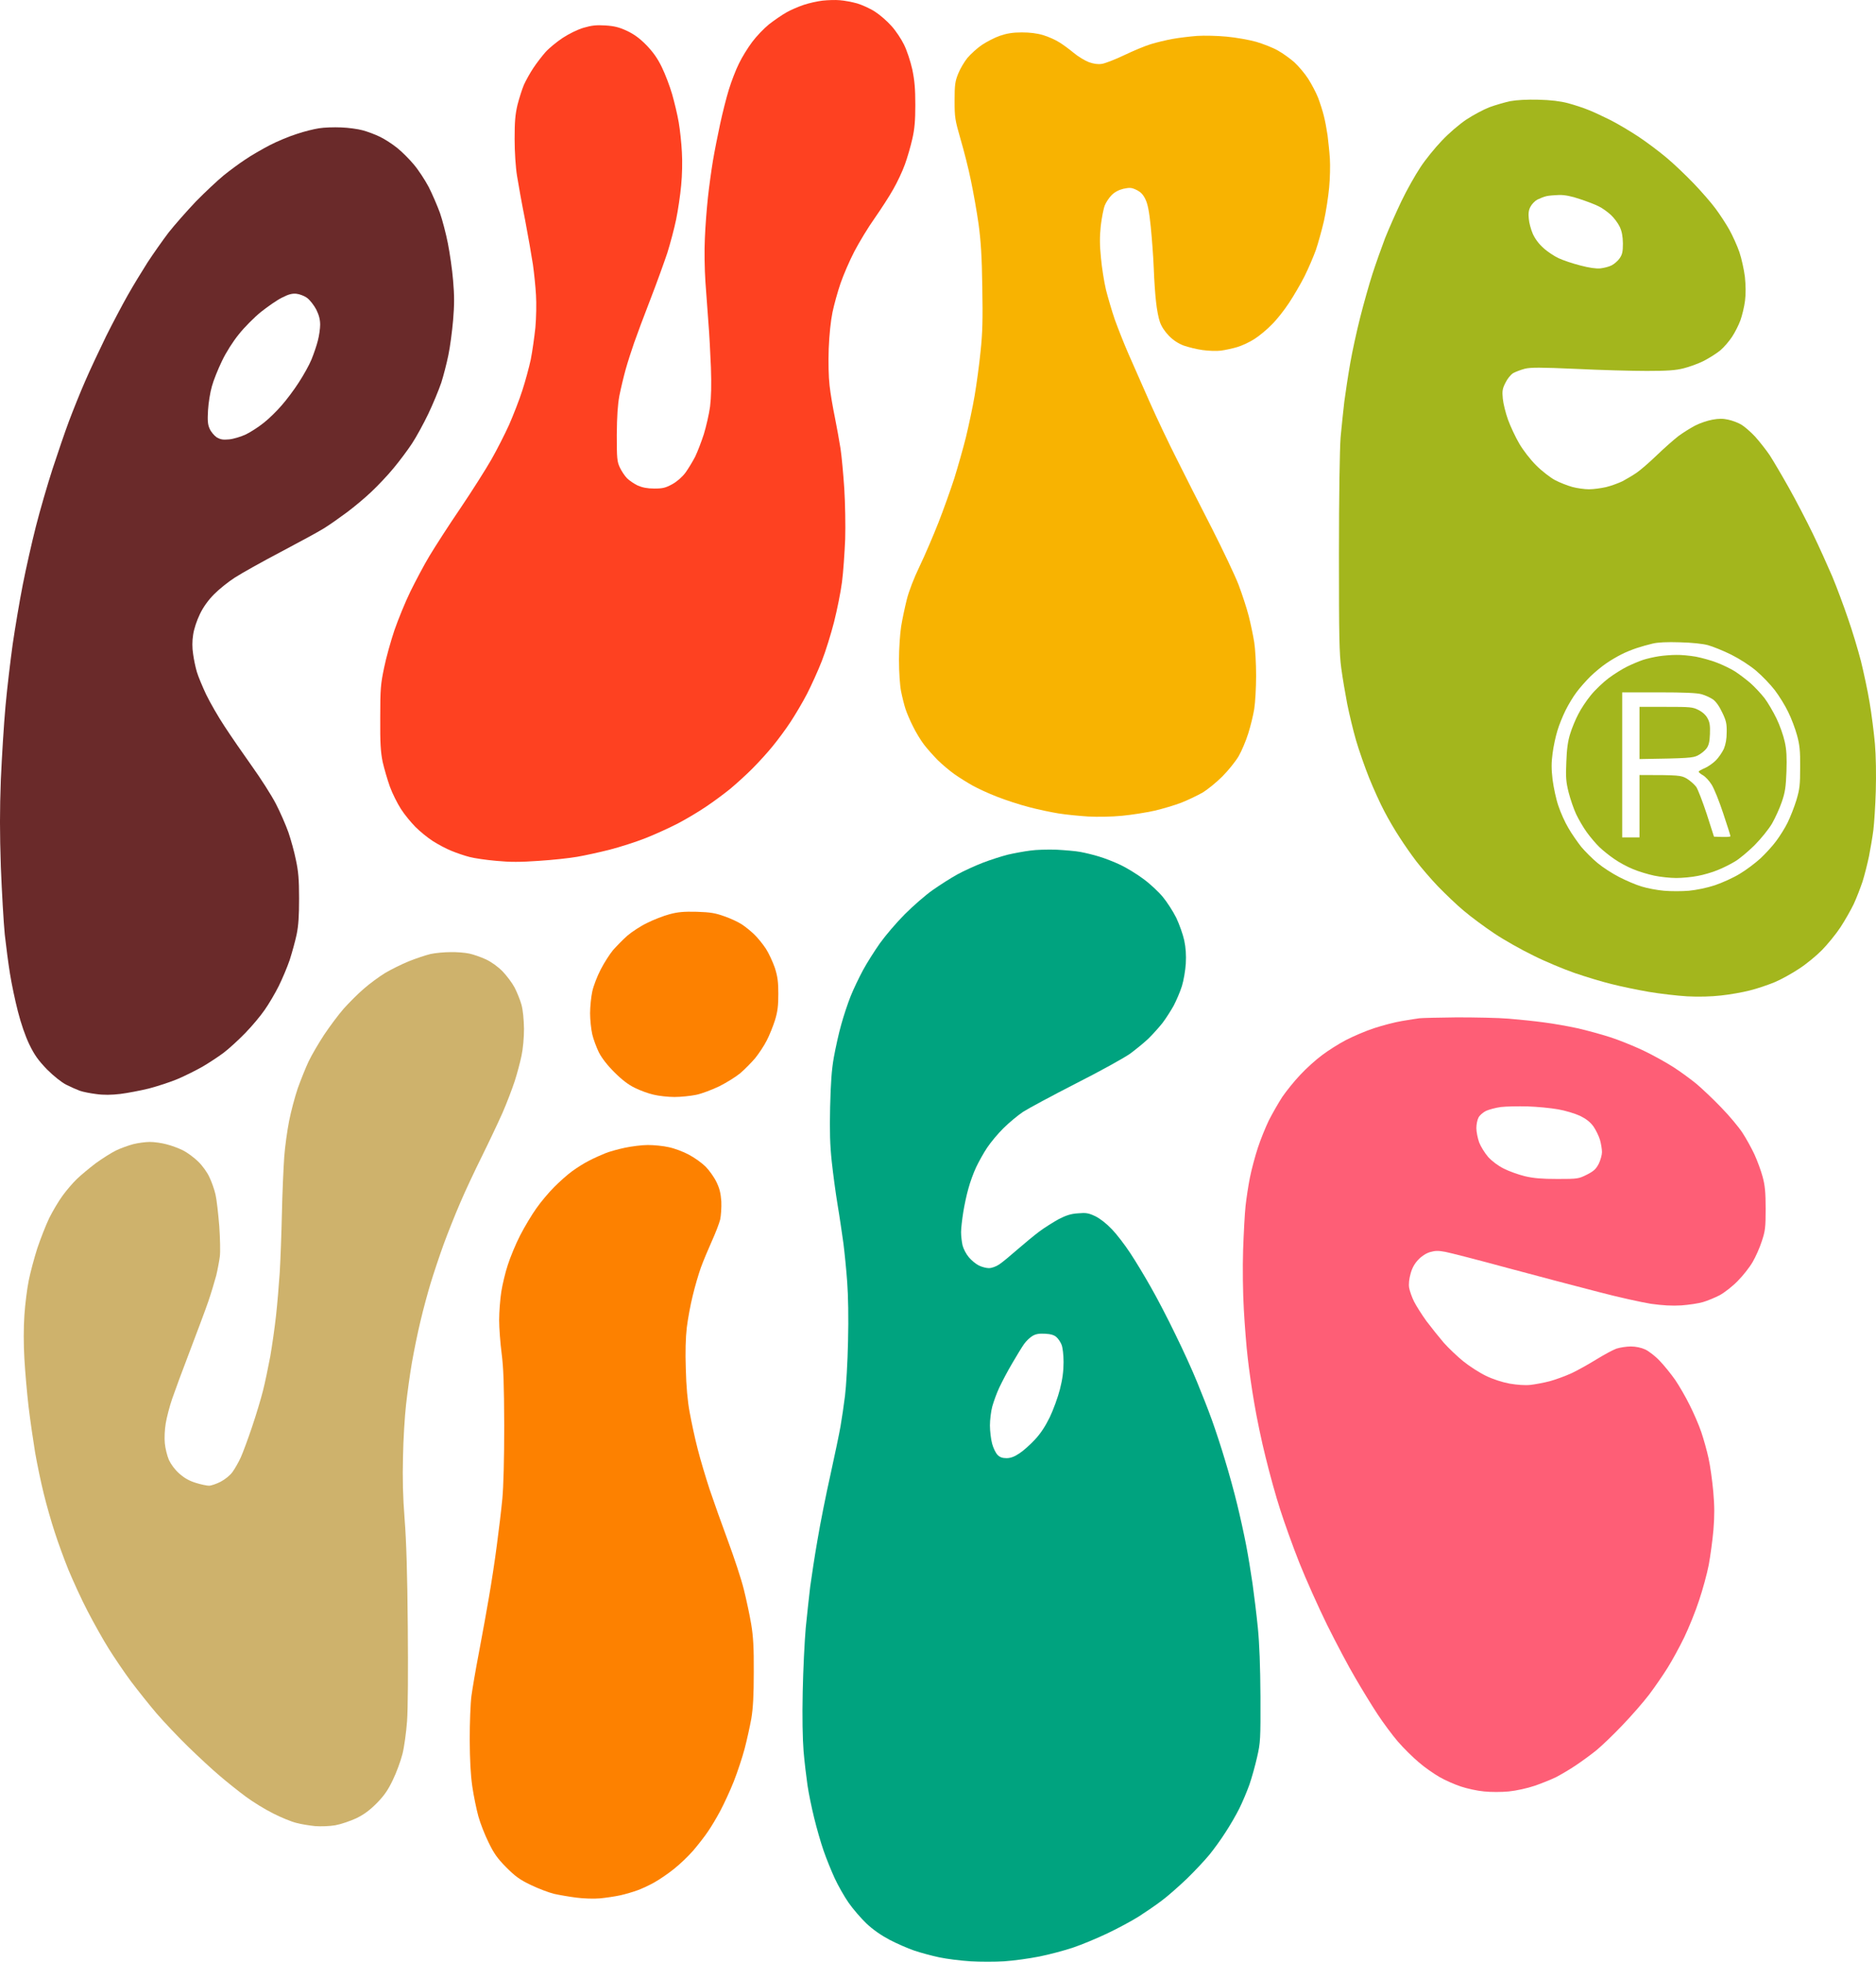 <svg xmlns="http://www.w3.org/2000/svg" fill="none" viewBox="0 0 44 46" height="46" width="44">
<path fill="#FE4121" d="M18.851 0.114C18.973 0.073 19.169 0.029 19.291 0.015C19.413 0.002 19.596 -0.005 19.697 0.005C19.799 0.012 19.982 0.046 20.104 0.08C20.225 0.117 20.415 0.202 20.527 0.277C20.638 0.348 20.811 0.498 20.909 0.61C21.008 0.719 21.14 0.916 21.204 1.049C21.271 1.185 21.353 1.433 21.397 1.627C21.451 1.889 21.468 2.08 21.468 2.46C21.468 2.831 21.451 3.028 21.397 3.26C21.36 3.426 21.282 3.695 21.224 3.855C21.167 4.015 21.045 4.273 20.953 4.433C20.865 4.593 20.666 4.899 20.517 5.113C20.364 5.327 20.151 5.681 20.039 5.895C19.927 6.11 19.782 6.446 19.714 6.644C19.646 6.841 19.562 7.147 19.525 7.324C19.484 7.525 19.45 7.848 19.437 8.174C19.426 8.494 19.433 8.834 19.457 9.041C19.477 9.228 19.535 9.565 19.582 9.79C19.626 10.014 19.687 10.344 19.714 10.521C19.741 10.698 19.779 11.119 19.802 11.456C19.823 11.796 19.833 12.327 19.823 12.646C19.809 12.963 19.779 13.415 19.748 13.65C19.718 13.884 19.633 14.303 19.562 14.585C19.491 14.864 19.362 15.279 19.274 15.503C19.186 15.728 19.03 16.071 18.929 16.268C18.827 16.466 18.651 16.762 18.539 16.932C18.428 17.102 18.241 17.353 18.126 17.493C18.015 17.632 17.798 17.87 17.649 18.02C17.5 18.17 17.263 18.384 17.124 18.5C16.985 18.612 16.735 18.799 16.566 18.911C16.396 19.027 16.102 19.203 15.905 19.306C15.709 19.408 15.367 19.564 15.144 19.652C14.92 19.741 14.538 19.863 14.297 19.925C14.057 19.986 13.712 20.061 13.536 20.091C13.36 20.122 12.957 20.166 12.638 20.186C12.198 20.217 11.965 20.217 11.64 20.186C11.406 20.166 11.125 20.125 11.013 20.095C10.902 20.067 10.712 20.003 10.59 19.952C10.468 19.904 10.272 19.799 10.15 19.721C10.028 19.642 9.849 19.496 9.747 19.394C9.646 19.292 9.49 19.105 9.405 18.972C9.32 18.84 9.202 18.605 9.144 18.445C9.087 18.285 9.012 18.027 8.975 17.867C8.928 17.632 8.914 17.435 8.918 16.83C8.918 16.153 8.928 16.041 9.009 15.656C9.056 15.422 9.168 15.024 9.253 14.772C9.341 14.52 9.507 14.112 9.625 13.871C9.744 13.629 9.943 13.252 10.072 13.037C10.201 12.823 10.526 12.316 10.8 11.915C11.071 11.514 11.396 11 11.524 10.776C11.653 10.551 11.839 10.184 11.941 9.96C12.039 9.735 12.181 9.375 12.249 9.16C12.32 8.946 12.408 8.616 12.449 8.429C12.486 8.242 12.533 7.905 12.557 7.681C12.577 7.453 12.584 7.116 12.571 6.916C12.56 6.718 12.527 6.399 12.499 6.202C12.469 6.004 12.388 5.538 12.317 5.164C12.242 4.79 12.158 4.324 12.127 4.127C12.093 3.919 12.07 3.559 12.07 3.26C12.07 2.855 12.083 2.692 12.137 2.46C12.178 2.301 12.246 2.086 12.29 1.984C12.337 1.882 12.435 1.705 12.51 1.593C12.584 1.481 12.713 1.314 12.794 1.222C12.875 1.131 13.058 0.981 13.197 0.889C13.346 0.791 13.549 0.692 13.688 0.651C13.874 0.597 13.986 0.583 14.196 0.597C14.406 0.61 14.517 0.637 14.704 0.723C14.873 0.804 15.002 0.896 15.161 1.059C15.316 1.219 15.425 1.372 15.523 1.576C15.601 1.736 15.709 2.018 15.763 2.205C15.817 2.392 15.889 2.692 15.919 2.869C15.949 3.045 15.983 3.358 15.993 3.566C16.007 3.777 16 4.117 15.976 4.348C15.956 4.572 15.902 4.933 15.858 5.147C15.814 5.361 15.719 5.715 15.652 5.929C15.58 6.144 15.404 6.633 15.255 7.018C15.106 7.402 14.934 7.861 14.873 8.038C14.812 8.215 14.72 8.497 14.673 8.667C14.626 8.837 14.561 9.109 14.527 9.279C14.487 9.497 14.47 9.759 14.466 10.198C14.466 10.752 14.473 10.823 14.538 10.963C14.578 11.048 14.653 11.16 14.707 11.215C14.761 11.269 14.873 11.344 14.957 11.385C15.066 11.432 15.181 11.456 15.347 11.456C15.546 11.456 15.611 11.439 15.767 11.354C15.878 11.293 16 11.187 16.078 11.082C16.146 10.987 16.247 10.82 16.305 10.708C16.359 10.596 16.451 10.358 16.508 10.181C16.562 10.004 16.63 9.711 16.654 9.535C16.681 9.313 16.688 9.021 16.674 8.616C16.66 8.29 16.637 7.82 16.616 7.579C16.599 7.337 16.566 6.899 16.545 6.61C16.525 6.314 16.518 5.865 16.532 5.589C16.542 5.317 16.576 4.889 16.603 4.637C16.63 4.385 16.684 3.994 16.721 3.77C16.759 3.545 16.836 3.154 16.891 2.903C16.945 2.651 17.036 2.29 17.094 2.103C17.151 1.916 17.256 1.641 17.331 1.491C17.402 1.341 17.544 1.114 17.642 0.984C17.737 0.855 17.916 0.668 18.038 0.569C18.16 0.474 18.343 0.348 18.445 0.291C18.546 0.233 18.729 0.155 18.851 0.114Z"></path>
<path fill="#6A2A2A" d="M8 2.988C8.169 2.994 8.396 3.025 8.508 3.056C8.62 3.086 8.802 3.154 8.914 3.209C9.026 3.263 9.209 3.382 9.317 3.47C9.429 3.559 9.605 3.736 9.706 3.858C9.811 3.981 9.967 4.219 10.055 4.385C10.14 4.552 10.258 4.827 10.319 4.994C10.377 5.161 10.461 5.484 10.505 5.708C10.549 5.933 10.607 6.324 10.627 6.576C10.658 6.929 10.658 7.147 10.627 7.511C10.604 7.773 10.556 8.14 10.516 8.327C10.478 8.514 10.404 8.803 10.35 8.973C10.292 9.143 10.157 9.47 10.045 9.705C9.933 9.939 9.761 10.252 9.662 10.402C9.564 10.551 9.371 10.81 9.229 10.98C9.09 11.15 8.853 11.398 8.708 11.534C8.562 11.674 8.305 11.888 8.136 12.014C7.966 12.14 7.726 12.31 7.594 12.391C7.462 12.473 7.005 12.721 6.578 12.946C6.152 13.17 5.671 13.439 5.512 13.541C5.353 13.643 5.133 13.82 5.021 13.935C4.885 14.071 4.77 14.231 4.689 14.398C4.615 14.551 4.55 14.745 4.53 14.884C4.506 15.034 4.506 15.19 4.53 15.34C4.547 15.469 4.587 15.656 4.618 15.758C4.648 15.86 4.747 16.098 4.835 16.285C4.926 16.473 5.119 16.809 5.268 17.034C5.414 17.258 5.705 17.68 5.911 17.969C6.118 18.258 6.372 18.656 6.473 18.853C6.575 19.05 6.703 19.346 6.764 19.516C6.822 19.686 6.903 19.976 6.94 20.163C6.998 20.431 7.015 20.622 7.015 21.064C7.015 21.479 7.001 21.7 6.957 21.914C6.923 22.074 6.849 22.339 6.795 22.509C6.737 22.679 6.622 22.951 6.538 23.121C6.453 23.291 6.307 23.54 6.209 23.679C6.114 23.819 5.908 24.064 5.749 24.227C5.59 24.39 5.363 24.598 5.241 24.689C5.119 24.781 4.899 24.924 4.75 25.012C4.601 25.097 4.34 25.227 4.174 25.298C4.009 25.369 3.704 25.468 3.497 25.523C3.291 25.574 2.986 25.631 2.82 25.652C2.617 25.676 2.431 25.679 2.262 25.655C2.123 25.638 1.947 25.604 1.872 25.577C1.798 25.55 1.652 25.485 1.551 25.434C1.439 25.376 1.259 25.233 1.1 25.074C0.894 24.859 0.809 24.74 0.687 24.489C0.592 24.291 0.494 24.006 0.42 23.717C0.355 23.465 0.271 23.067 0.234 22.832C0.196 22.598 0.142 22.186 0.112 21.914C0.085 21.642 0.044 20.931 0.02 20.333C-0.007 19.51 -0.007 19.01 0.02 18.275C0.044 17.741 0.091 16.969 0.129 16.558C0.166 16.146 0.244 15.493 0.298 15.102C0.355 14.714 0.46 14.088 0.535 13.707C0.609 13.33 0.748 12.714 0.843 12.34C0.938 11.966 1.114 11.361 1.232 10.997C1.351 10.633 1.524 10.126 1.618 9.875C1.713 9.623 1.882 9.201 1.997 8.939C2.109 8.677 2.333 8.205 2.488 7.885C2.648 7.565 2.878 7.13 3 6.916C3.121 6.701 3.331 6.358 3.463 6.15C3.599 5.943 3.819 5.63 3.954 5.453C4.093 5.276 4.381 4.95 4.594 4.725C4.811 4.504 5.102 4.232 5.241 4.117C5.38 4.004 5.61 3.834 5.749 3.743C5.888 3.647 6.148 3.498 6.324 3.406C6.5 3.314 6.788 3.195 6.961 3.141C7.13 3.083 7.367 3.025 7.482 3.008C7.601 2.988 7.831 2.981 8 2.988ZM6.121 7.314C5.962 7.443 5.728 7.678 5.603 7.837C5.464 8.007 5.302 8.262 5.207 8.463C5.116 8.65 5.007 8.919 4.97 9.058C4.929 9.198 4.889 9.449 4.879 9.619C4.865 9.861 4.872 9.953 4.916 10.051C4.946 10.123 5.021 10.211 5.078 10.252C5.17 10.306 5.224 10.317 5.376 10.303C5.478 10.293 5.654 10.239 5.766 10.187C5.877 10.133 6.067 10.011 6.189 9.912C6.311 9.817 6.497 9.633 6.605 9.507C6.717 9.381 6.896 9.143 7.005 8.973C7.116 8.803 7.252 8.562 7.306 8.429C7.36 8.296 7.428 8.099 7.455 7.987C7.485 7.875 7.509 7.705 7.509 7.613C7.509 7.494 7.482 7.388 7.418 7.259C7.364 7.157 7.269 7.035 7.204 6.987C7.14 6.939 7.025 6.895 6.951 6.888C6.849 6.878 6.764 6.902 6.612 6.98C6.5 7.035 6.28 7.188 6.121 7.314Z" clip-rule="evenodd" fill-rule="evenodd"></path>
<path fill="#00A37F" d="M24.776 19.924C24.972 19.935 25.222 19.955 25.334 19.976C25.446 19.996 25.646 20.044 25.774 20.084C25.903 20.122 26.133 20.21 26.282 20.282C26.431 20.353 26.675 20.503 26.824 20.615C26.973 20.724 27.176 20.914 27.274 21.033C27.372 21.152 27.515 21.373 27.589 21.523C27.66 21.673 27.745 21.911 27.775 22.05C27.812 22.224 27.823 22.397 27.812 22.594C27.802 22.754 27.762 22.989 27.721 23.122C27.68 23.254 27.592 23.458 27.528 23.581C27.46 23.703 27.342 23.887 27.264 23.989C27.183 24.091 27.037 24.254 26.936 24.353C26.837 24.448 26.641 24.608 26.502 24.71C26.363 24.808 25.791 25.125 25.233 25.407C24.674 25.693 24.119 25.992 23.997 26.07C23.875 26.152 23.669 26.322 23.536 26.454C23.404 26.584 23.232 26.791 23.151 26.914C23.069 27.036 22.954 27.244 22.893 27.373C22.832 27.502 22.751 27.726 22.714 27.866C22.673 28.005 22.619 28.257 22.592 28.427C22.565 28.597 22.541 28.805 22.541 28.893C22.541 28.985 22.558 29.121 22.575 29.199C22.595 29.281 22.66 29.407 22.721 29.478C22.778 29.549 22.886 29.638 22.954 29.672C23.025 29.709 23.134 29.736 23.191 29.736C23.259 29.736 23.357 29.702 23.438 29.648C23.513 29.597 23.702 29.441 23.861 29.301C24.021 29.162 24.247 28.975 24.369 28.883C24.491 28.791 24.698 28.662 24.826 28.59C25.006 28.498 25.117 28.461 25.283 28.451C25.473 28.434 25.53 28.444 25.69 28.519C25.805 28.577 25.95 28.689 26.079 28.825C26.191 28.941 26.384 29.192 26.506 29.379C26.631 29.566 26.848 29.927 26.99 30.179C27.135 30.43 27.393 30.927 27.565 31.284C27.741 31.641 27.971 32.144 28.076 32.406C28.185 32.668 28.341 33.066 28.422 33.291C28.503 33.515 28.645 33.944 28.733 34.243C28.825 34.542 28.953 35.008 29.018 35.28C29.085 35.552 29.177 35.971 29.224 36.215C29.272 36.46 29.339 36.872 29.377 37.134C29.414 37.395 29.471 37.861 29.502 38.171C29.539 38.548 29.559 39.076 29.563 39.786C29.566 40.776 29.563 40.861 29.485 41.198C29.441 41.395 29.36 41.684 29.305 41.844C29.248 42.004 29.143 42.255 29.068 42.405C28.994 42.555 28.848 42.806 28.743 42.966C28.642 43.126 28.469 43.364 28.364 43.493C28.256 43.623 28.019 43.878 27.836 44.055C27.65 44.231 27.386 44.466 27.247 44.568C27.108 44.674 26.864 44.84 26.705 44.942C26.546 45.041 26.221 45.218 25.977 45.333C25.734 45.449 25.375 45.599 25.172 45.667C24.972 45.735 24.616 45.83 24.376 45.878C24.139 45.925 23.77 45.976 23.557 45.99C23.343 46.003 22.985 46.003 22.761 45.99C22.538 45.976 22.209 45.935 22.033 45.898C21.857 45.861 21.59 45.789 21.441 45.738C21.292 45.687 21.035 45.575 20.865 45.486C20.672 45.384 20.479 45.252 20.323 45.105C20.195 44.983 20.002 44.759 19.9 44.612C19.799 44.466 19.653 44.208 19.575 44.038C19.497 43.868 19.379 43.578 19.315 43.391C19.25 43.204 19.152 42.861 19.095 42.626C19.037 42.392 18.966 42.048 18.939 41.861C18.912 41.674 18.868 41.313 18.847 41.062C18.824 40.769 18.814 40.266 18.827 39.667C18.837 39.154 18.871 38.48 18.898 38.171C18.929 37.861 18.976 37.426 19.003 37.202C19.034 36.977 19.108 36.481 19.176 36.096C19.24 35.712 19.376 35.032 19.477 34.583C19.575 34.134 19.684 33.62 19.714 33.444C19.745 33.267 19.792 32.944 19.819 32.729C19.846 32.515 19.88 31.94 19.89 31.454C19.904 30.896 19.894 30.379 19.87 30.059C19.85 29.777 19.809 29.372 19.782 29.158C19.751 28.944 19.694 28.536 19.646 28.257C19.599 27.975 19.538 27.516 19.508 27.237C19.467 26.859 19.457 26.529 19.47 25.961C19.484 25.393 19.504 25.091 19.558 24.788C19.599 24.564 19.674 24.22 19.731 24.023C19.785 23.826 19.883 23.53 19.951 23.36C20.019 23.189 20.151 22.917 20.242 22.747C20.334 22.577 20.513 22.295 20.638 22.118C20.764 21.941 21.024 21.635 21.221 21.438C21.417 21.241 21.715 20.982 21.881 20.867C22.05 20.748 22.308 20.584 22.456 20.503C22.605 20.421 22.873 20.299 23.049 20.231C23.225 20.163 23.492 20.078 23.641 20.04C23.79 20.006 24.027 19.962 24.166 19.945C24.305 19.924 24.579 19.918 24.776 19.924ZM24.024 31.508C23.977 31.573 23.851 31.777 23.743 31.964C23.631 32.151 23.496 32.413 23.435 32.542C23.374 32.672 23.303 32.872 23.272 32.984C23.242 33.097 23.218 33.297 23.218 33.426C23.218 33.556 23.242 33.75 23.269 33.852C23.296 33.954 23.354 34.073 23.398 34.117C23.452 34.171 23.509 34.192 23.608 34.192C23.702 34.192 23.794 34.158 23.909 34.08C24 34.022 24.163 33.875 24.274 33.756C24.407 33.614 24.518 33.444 24.623 33.229C24.704 33.059 24.813 32.763 24.86 32.576C24.921 32.338 24.945 32.148 24.945 31.937C24.945 31.767 24.924 31.593 24.897 31.529C24.874 31.471 24.82 31.389 24.776 31.352C24.725 31.304 24.64 31.28 24.508 31.274C24.369 31.267 24.291 31.28 24.213 31.328C24.156 31.362 24.071 31.444 24.024 31.508Z" clip-rule="evenodd" fill-rule="evenodd"></path>
<path fill="#FE5E76" d="M34.17 23.856C34.6 23.856 35.145 23.866 35.389 23.887C35.633 23.907 36.005 23.945 36.219 23.975C36.432 24.002 36.784 24.064 36.997 24.111C37.211 24.159 37.556 24.254 37.759 24.319C37.962 24.383 38.314 24.526 38.538 24.631C38.761 24.737 39.08 24.914 39.249 25.023C39.418 25.131 39.662 25.312 39.791 25.417C39.919 25.526 40.18 25.771 40.366 25.965C40.556 26.159 40.779 26.427 40.864 26.556C40.952 26.689 41.077 26.917 41.148 27.067C41.216 27.216 41.304 27.454 41.341 27.594C41.395 27.794 41.412 27.951 41.412 28.342C41.412 28.788 41.402 28.862 41.321 29.107C41.273 29.257 41.175 29.478 41.104 29.597C41.033 29.719 40.877 29.917 40.755 30.039C40.633 30.165 40.444 30.311 40.332 30.372C40.221 30.43 40.044 30.502 39.943 30.532C39.841 30.563 39.611 30.597 39.435 30.61C39.215 30.624 38.992 30.61 38.724 30.573C38.511 30.539 37.952 30.417 37.488 30.294C37.025 30.175 36.07 29.924 35.372 29.736C34.675 29.546 34.011 29.376 33.9 29.355C33.74 29.325 33.663 29.325 33.544 29.359C33.449 29.386 33.344 29.454 33.267 29.536C33.178 29.628 33.121 29.73 33.084 29.866C33.05 29.985 33.036 30.11 33.05 30.195C33.063 30.27 33.114 30.417 33.165 30.519C33.216 30.621 33.348 30.828 33.456 30.978C33.568 31.127 33.751 31.355 33.862 31.485C33.977 31.614 34.184 31.811 34.323 31.923C34.462 32.035 34.699 32.188 34.848 32.26C35.017 32.342 35.227 32.41 35.406 32.444C35.586 32.474 35.772 32.488 35.897 32.474C36.009 32.461 36.215 32.423 36.354 32.386C36.493 32.348 36.723 32.263 36.862 32.199C37.001 32.134 37.261 31.988 37.438 31.879C37.614 31.77 37.827 31.655 37.911 31.624C37.996 31.597 38.148 31.573 38.25 31.573C38.365 31.573 38.494 31.6 38.589 31.644C38.673 31.685 38.826 31.801 38.927 31.91C39.029 32.015 39.191 32.216 39.289 32.355C39.384 32.495 39.54 32.763 39.631 32.95C39.726 33.137 39.848 33.42 39.902 33.58C39.956 33.739 40.034 34.015 40.072 34.192C40.112 34.369 40.16 34.722 40.183 34.974C40.214 35.321 40.214 35.542 40.187 35.875C40.166 36.12 40.115 36.487 40.078 36.691C40.038 36.899 39.936 37.273 39.851 37.525C39.77 37.776 39.611 38.167 39.503 38.392C39.394 38.616 39.218 38.94 39.113 39.106C39.008 39.276 38.812 39.559 38.68 39.735C38.545 39.912 38.26 40.239 38.047 40.46C37.834 40.684 37.559 40.946 37.438 41.045C37.316 41.143 37.102 41.3 36.964 41.392C36.825 41.487 36.615 41.609 36.5 41.67C36.381 41.728 36.154 41.82 35.992 41.875C35.823 41.932 35.562 41.99 35.389 42.007C35.22 42.024 34.959 42.024 34.807 42.007C34.651 41.994 34.407 41.939 34.265 41.892C34.12 41.844 33.893 41.745 33.764 41.67C33.636 41.596 33.412 41.443 33.277 41.324C33.138 41.208 32.918 40.99 32.789 40.841C32.66 40.691 32.444 40.402 32.308 40.194C32.173 39.99 31.939 39.606 31.787 39.344C31.631 39.082 31.337 38.525 31.127 38.103C30.92 37.681 30.626 37.025 30.473 36.64C30.321 36.256 30.121 35.698 30.026 35.399C29.928 35.1 29.776 34.549 29.685 34.175C29.59 33.801 29.471 33.226 29.417 32.899C29.36 32.573 29.292 32.097 29.265 31.845C29.234 31.593 29.194 31.08 29.173 30.706C29.15 30.308 29.143 29.73 29.156 29.311C29.17 28.92 29.194 28.451 29.214 28.274C29.234 28.097 29.278 27.798 29.316 27.611C29.353 27.424 29.437 27.111 29.502 26.914C29.566 26.716 29.685 26.427 29.762 26.267C29.844 26.108 29.983 25.863 30.074 25.723C30.169 25.584 30.358 25.349 30.497 25.203C30.636 25.053 30.866 24.846 31.005 24.744C31.144 24.638 31.394 24.479 31.564 24.39C31.733 24.302 32.027 24.176 32.224 24.111C32.42 24.047 32.715 23.968 32.884 23.941C33.053 23.914 33.233 23.883 33.29 23.877C33.348 23.87 33.74 23.86 34.17 23.856ZM34.851 26.05C34.78 26.087 34.699 26.155 34.675 26.21C34.648 26.261 34.627 26.369 34.627 26.454C34.627 26.54 34.658 26.689 34.692 26.788C34.729 26.883 34.824 27.039 34.905 27.131C34.996 27.23 35.135 27.335 35.271 27.403C35.393 27.465 35.613 27.543 35.762 27.58C35.965 27.628 36.158 27.645 36.527 27.645C37.008 27.645 37.025 27.641 37.221 27.543C37.383 27.461 37.434 27.41 37.498 27.288C37.539 27.203 37.573 27.08 37.573 27.016C37.573 26.951 37.553 26.822 37.526 26.727C37.498 26.635 37.427 26.492 37.373 26.414C37.299 26.312 37.204 26.237 37.058 26.165C36.94 26.111 36.71 26.04 36.54 26.012C36.371 25.982 36.053 25.951 35.829 25.944C35.606 25.938 35.325 25.944 35.203 25.958C35.081 25.975 34.925 26.016 34.851 26.05Z" clip-rule="evenodd" fill-rule="evenodd"></path>
<path fill="#CEB26C" d="M9.591 22.54C9.761 22.472 9.987 22.397 10.099 22.37C10.211 22.346 10.421 22.326 10.566 22.326C10.709 22.322 10.908 22.339 11.006 22.36C11.101 22.38 11.277 22.441 11.396 22.496C11.521 22.553 11.677 22.666 11.785 22.775C11.88 22.873 12.009 23.043 12.069 23.155C12.127 23.268 12.201 23.451 12.232 23.564C12.266 23.689 12.286 23.907 12.29 24.125C12.29 24.336 12.266 24.594 12.232 24.754C12.201 24.904 12.13 25.172 12.073 25.349C12.015 25.526 11.887 25.863 11.785 26.097C11.68 26.332 11.463 26.791 11.301 27.118C11.139 27.444 10.908 27.934 10.793 28.206C10.675 28.478 10.499 28.92 10.4 29.192C10.302 29.464 10.167 29.869 10.099 30.093C10.031 30.318 9.923 30.716 9.862 30.978C9.798 31.24 9.71 31.675 9.662 31.947C9.615 32.219 9.554 32.661 9.524 32.933C9.493 33.205 9.459 33.756 9.452 34.158C9.439 34.688 9.449 35.09 9.49 35.62C9.53 36.123 9.554 36.899 9.564 38.12C9.574 39.178 9.568 40.079 9.547 40.364C9.527 40.626 9.48 40.97 9.439 41.13C9.398 41.29 9.3 41.562 9.215 41.735C9.1 41.977 9.012 42.102 8.84 42.279C8.674 42.446 8.538 42.548 8.356 42.636C8.217 42.701 7.997 42.776 7.865 42.8C7.729 42.823 7.526 42.83 7.391 42.82C7.259 42.806 7.062 42.776 6.951 42.745C6.839 42.718 6.595 42.619 6.409 42.524C6.223 42.432 5.935 42.255 5.766 42.13C5.596 42.004 5.322 41.786 5.156 41.643C4.99 41.504 4.655 41.194 4.415 40.96C4.174 40.725 3.843 40.375 3.673 40.178C3.504 39.98 3.237 39.644 3.074 39.429C2.915 39.215 2.681 38.868 2.553 38.664C2.424 38.46 2.201 38.062 2.055 37.78C1.909 37.501 1.71 37.062 1.605 36.81C1.503 36.559 1.358 36.161 1.283 35.926C1.205 35.692 1.09 35.287 1.026 35.025C0.961 34.763 0.87 34.328 0.823 34.056C0.779 33.784 0.708 33.301 0.67 32.984C0.633 32.668 0.589 32.161 0.572 31.862C0.552 31.515 0.552 31.144 0.572 30.842C0.589 30.58 0.636 30.212 0.674 30.026C0.711 29.838 0.802 29.502 0.873 29.277C0.948 29.053 1.073 28.733 1.154 28.563C1.239 28.393 1.378 28.158 1.469 28.036C1.557 27.913 1.706 27.74 1.801 27.648C1.896 27.556 2.096 27.39 2.245 27.277C2.394 27.169 2.607 27.033 2.719 26.978C2.83 26.924 3.013 26.859 3.125 26.829C3.237 26.801 3.413 26.777 3.514 26.777C3.616 26.777 3.792 26.801 3.904 26.832C4.015 26.859 4.191 26.924 4.293 26.975C4.394 27.026 4.554 27.145 4.648 27.237C4.747 27.332 4.862 27.492 4.912 27.604C4.963 27.709 5.028 27.893 5.055 28.012C5.082 28.128 5.119 28.461 5.143 28.75C5.163 29.039 5.17 29.362 5.156 29.464C5.143 29.566 5.105 29.767 5.072 29.907C5.034 30.046 4.953 30.321 4.885 30.519C4.818 30.716 4.621 31.236 4.455 31.675C4.286 32.114 4.1 32.62 4.039 32.797C3.978 32.974 3.91 33.236 3.887 33.376C3.863 33.522 3.853 33.722 3.866 33.845C3.876 33.96 3.92 34.134 3.961 34.233C4.012 34.341 4.103 34.464 4.208 34.556C4.327 34.661 4.442 34.726 4.598 34.773C4.719 34.811 4.855 34.838 4.902 34.838C4.95 34.838 5.072 34.797 5.173 34.746C5.281 34.688 5.397 34.596 5.454 34.515C5.508 34.44 5.596 34.287 5.647 34.175C5.698 34.062 5.816 33.743 5.911 33.461C6.006 33.182 6.121 32.797 6.168 32.61C6.216 32.423 6.29 32.063 6.338 31.811C6.382 31.559 6.443 31.131 6.473 30.859C6.504 30.587 6.541 30.128 6.561 29.838C6.578 29.549 6.602 28.92 6.612 28.444C6.622 27.968 6.649 27.38 6.666 27.135C6.683 26.89 6.737 26.509 6.781 26.284C6.825 26.06 6.917 25.716 6.984 25.519C7.055 25.322 7.167 25.04 7.238 24.89C7.309 24.74 7.475 24.458 7.604 24.261C7.736 24.064 7.942 23.788 8.064 23.649C8.19 23.509 8.4 23.298 8.535 23.183C8.667 23.067 8.894 22.9 9.033 22.815C9.171 22.734 9.422 22.608 9.591 22.54Z"></path>
<path fill="#F8B301" d="M23.032 1.052C23.144 0.978 23.333 0.879 23.455 0.838C23.614 0.784 23.753 0.76 23.963 0.76C24.156 0.76 24.322 0.78 24.471 0.825C24.593 0.862 24.759 0.937 24.843 0.991C24.928 1.042 25.08 1.154 25.182 1.239C25.283 1.324 25.442 1.42 25.537 1.457C25.652 1.498 25.751 1.512 25.842 1.498C25.916 1.488 26.154 1.396 26.367 1.294C26.58 1.192 26.864 1.073 26.993 1.035C27.122 0.995 27.352 0.94 27.501 0.913C27.65 0.886 27.907 0.855 28.076 0.842C28.246 0.831 28.557 0.838 28.771 0.859C28.984 0.879 29.295 0.933 29.465 0.981C29.634 1.032 29.861 1.12 29.972 1.185C30.084 1.246 30.257 1.372 30.358 1.46C30.457 1.552 30.605 1.726 30.683 1.848C30.761 1.971 30.866 2.168 30.914 2.29C30.961 2.413 31.022 2.603 31.049 2.715C31.079 2.828 31.117 3.035 31.137 3.175C31.154 3.314 31.181 3.559 31.191 3.719C31.201 3.879 31.195 4.185 31.174 4.399C31.154 4.613 31.1 4.967 31.052 5.181C31.002 5.395 30.917 5.702 30.863 5.861C30.805 6.021 30.687 6.297 30.599 6.474C30.511 6.65 30.345 6.933 30.233 7.103C30.121 7.273 29.942 7.501 29.83 7.609C29.722 7.722 29.543 7.871 29.431 7.943C29.319 8.018 29.136 8.103 29.024 8.137C28.913 8.171 28.737 8.208 28.635 8.222C28.534 8.235 28.337 8.228 28.202 8.208C28.07 8.191 27.87 8.14 27.762 8.103C27.636 8.055 27.515 7.977 27.413 7.871C27.318 7.773 27.237 7.65 27.203 7.545C27.169 7.45 27.132 7.246 27.115 7.086C27.095 6.926 27.071 6.576 27.061 6.304C27.051 6.031 27.017 5.589 26.99 5.317C26.953 4.953 26.919 4.783 26.864 4.671C26.81 4.559 26.753 4.501 26.655 4.453C26.536 4.396 26.499 4.396 26.35 4.426C26.238 4.453 26.143 4.504 26.072 4.576C26.011 4.637 25.94 4.746 25.913 4.814C25.883 4.885 25.842 5.1 25.818 5.29C25.791 5.555 25.791 5.739 25.822 6.048C25.842 6.273 25.896 6.61 25.94 6.797C25.988 6.984 26.079 7.297 26.147 7.494C26.218 7.691 26.36 8.052 26.465 8.293C26.573 8.535 26.793 9.041 26.959 9.415C27.125 9.79 27.416 10.402 27.606 10.776C27.792 11.15 28.161 11.878 28.425 12.391C28.686 12.905 28.97 13.503 29.052 13.718C29.133 13.932 29.241 14.262 29.289 14.449C29.336 14.636 29.393 14.911 29.417 15.061C29.441 15.211 29.461 15.561 29.461 15.843C29.461 16.122 29.441 16.476 29.417 16.625C29.393 16.775 29.329 17.034 29.275 17.204C29.221 17.374 29.123 17.608 29.052 17.731C28.98 17.853 28.808 18.068 28.669 18.207C28.53 18.346 28.317 18.52 28.195 18.591C28.073 18.659 27.853 18.765 27.704 18.823C27.555 18.88 27.274 18.965 27.078 19.01C26.881 19.054 26.54 19.108 26.316 19.129C26.079 19.152 25.747 19.159 25.52 19.146C25.307 19.132 24.996 19.102 24.826 19.074C24.657 19.047 24.346 18.982 24.132 18.925C23.919 18.87 23.584 18.761 23.387 18.683C23.191 18.608 22.934 18.489 22.812 18.421C22.69 18.353 22.5 18.234 22.389 18.156C22.277 18.078 22.101 17.928 21.999 17.829C21.898 17.727 21.749 17.561 21.671 17.459C21.593 17.357 21.478 17.166 21.414 17.034C21.346 16.901 21.268 16.717 21.238 16.625C21.207 16.53 21.16 16.343 21.133 16.207C21.106 16.068 21.085 15.758 21.085 15.476C21.085 15.211 21.109 14.857 21.136 14.687C21.163 14.517 21.224 14.235 21.268 14.058C21.316 13.864 21.437 13.551 21.57 13.276C21.691 13.024 21.888 12.565 22.01 12.255C22.131 11.946 22.297 11.48 22.382 11.218C22.463 10.956 22.588 10.521 22.656 10.249C22.721 9.977 22.815 9.541 22.859 9.279C22.903 9.018 22.968 8.552 22.998 8.242C23.046 7.8 23.052 7.477 23.039 6.729C23.029 6.011 23.005 5.647 22.951 5.249C22.91 4.96 22.829 4.501 22.771 4.229C22.717 3.957 22.605 3.522 22.528 3.26C22.399 2.811 22.389 2.756 22.389 2.358C22.389 1.988 22.402 1.906 22.473 1.729C22.517 1.617 22.616 1.45 22.69 1.358C22.768 1.267 22.92 1.127 23.032 1.052Z"></path>
<path fill="#FD8100" d="M15.702 21.438C15.563 21.475 15.326 21.567 15.178 21.642C15.028 21.713 14.822 21.849 14.717 21.938C14.616 22.026 14.463 22.183 14.379 22.278C14.297 22.377 14.165 22.584 14.087 22.737C14.006 22.894 13.918 23.122 13.891 23.251C13.864 23.377 13.84 23.604 13.84 23.761C13.84 23.914 13.864 24.135 13.891 24.254C13.918 24.37 13.989 24.56 14.047 24.679C14.118 24.815 14.243 24.978 14.412 25.145C14.585 25.319 14.741 25.438 14.89 25.509C15.012 25.57 15.208 25.642 15.33 25.669C15.452 25.699 15.672 25.723 15.821 25.723C15.97 25.723 16.197 25.699 16.329 25.672C16.461 25.645 16.701 25.553 16.87 25.472C17.04 25.387 17.26 25.25 17.361 25.166C17.463 25.08 17.619 24.921 17.71 24.815C17.798 24.706 17.923 24.519 17.984 24.397C18.048 24.274 18.133 24.06 18.177 23.921C18.238 23.723 18.255 23.584 18.255 23.308C18.255 23.019 18.238 22.9 18.174 22.696C18.126 22.557 18.032 22.353 17.964 22.247C17.893 22.139 17.771 21.989 17.69 21.911C17.612 21.836 17.48 21.727 17.395 21.673C17.31 21.618 17.128 21.533 16.989 21.486C16.782 21.411 16.664 21.39 16.346 21.38C16.037 21.373 15.902 21.384 15.702 21.438ZM14.653 26.914C14.494 26.948 14.287 27.005 14.196 27.043C14.101 27.08 13.935 27.155 13.823 27.213C13.711 27.267 13.529 27.383 13.417 27.465C13.305 27.546 13.116 27.716 12.994 27.839C12.872 27.961 12.686 28.182 12.581 28.332C12.476 28.478 12.303 28.767 12.198 28.971C12.093 29.175 11.965 29.488 11.91 29.662C11.853 29.832 11.785 30.117 11.758 30.287C11.731 30.461 11.707 30.76 11.707 30.954C11.707 31.144 11.734 31.495 11.765 31.733C11.809 32.076 11.822 32.44 11.826 33.426C11.826 34.226 11.809 34.852 11.782 35.144C11.758 35.396 11.7 35.885 11.653 36.232C11.609 36.579 11.524 37.13 11.467 37.457C11.418 37.753 11.324 38.258 11.254 38.636C11.247 38.675 11.24 38.713 11.233 38.749C11.159 39.133 11.081 39.593 11.057 39.769C11.034 39.946 11.017 40.405 11.017 40.79C11.02 41.269 11.037 41.613 11.078 41.895C11.111 42.119 11.176 42.432 11.22 42.592C11.264 42.752 11.372 43.028 11.46 43.204C11.585 43.463 11.667 43.578 11.873 43.786C12.083 43.997 12.188 44.075 12.452 44.201C12.628 44.286 12.872 44.378 12.994 44.408C13.116 44.435 13.349 44.476 13.518 44.497C13.688 44.52 13.938 44.527 14.077 44.514C14.216 44.5 14.429 44.469 14.551 44.442C14.673 44.415 14.856 44.361 14.957 44.323C15.059 44.286 15.235 44.204 15.347 44.14C15.459 44.078 15.665 43.939 15.804 43.827C15.943 43.718 16.149 43.521 16.261 43.391C16.373 43.259 16.528 43.062 16.603 42.949C16.681 42.837 16.813 42.616 16.897 42.456C16.982 42.296 17.124 41.99 17.209 41.776C17.293 41.562 17.409 41.215 17.463 41.011C17.517 40.807 17.588 40.484 17.622 40.297C17.663 40.045 17.679 39.759 17.679 39.208C17.683 38.64 17.666 38.368 17.619 38.086C17.585 37.882 17.507 37.514 17.446 37.27C17.385 37.025 17.216 36.515 17.073 36.13C16.931 35.746 16.738 35.205 16.643 34.923C16.552 34.644 16.423 34.215 16.362 33.971C16.298 33.726 16.217 33.345 16.176 33.12C16.125 32.848 16.095 32.508 16.085 32.1C16.071 31.709 16.081 31.359 16.108 31.131C16.132 30.934 16.193 30.597 16.247 30.383C16.298 30.168 16.386 29.869 16.44 29.719C16.494 29.57 16.61 29.294 16.694 29.107C16.779 28.92 16.867 28.692 16.891 28.597C16.911 28.505 16.924 28.311 16.918 28.172C16.904 27.978 16.877 27.866 16.802 27.713C16.748 27.601 16.633 27.441 16.549 27.356C16.464 27.271 16.288 27.145 16.159 27.077C16.027 27.005 15.817 26.927 15.685 26.9C15.553 26.869 15.333 26.849 15.194 26.849C15.056 26.849 14.812 26.88 14.653 26.914Z" clip-rule="evenodd" fill-rule="evenodd"></path>
<path fill="#A3B61D" d="M36.777 2.42C36.595 2.372 36.371 2.345 36.083 2.338C35.816 2.331 35.572 2.345 35.423 2.372C35.295 2.399 35.071 2.464 34.932 2.515C34.794 2.569 34.55 2.699 34.391 2.804C34.228 2.913 33.978 3.127 33.815 3.301C33.656 3.467 33.429 3.746 33.314 3.923C33.196 4.1 32.992 4.46 32.867 4.722C32.742 4.984 32.569 5.375 32.484 5.589C32.403 5.804 32.268 6.181 32.19 6.423C32.112 6.664 31.983 7.123 31.902 7.443C31.821 7.763 31.716 8.242 31.669 8.514C31.621 8.786 31.56 9.191 31.53 9.416C31.505 9.623 31.471 9.966 31.447 10.208C31.445 10.228 31.444 10.247 31.442 10.266C31.422 10.528 31.404 11.643 31.404 12.987C31.404 14.928 31.411 15.326 31.459 15.673C31.489 15.898 31.553 16.272 31.598 16.507C31.645 16.741 31.736 17.122 31.804 17.357C31.872 17.591 32.011 17.989 32.112 18.241C32.214 18.493 32.373 18.846 32.468 19.023C32.559 19.2 32.721 19.476 32.827 19.636C32.928 19.795 33.104 20.047 33.219 20.197C33.334 20.346 33.561 20.612 33.73 20.788C33.9 20.962 34.17 21.224 34.34 21.363C34.509 21.506 34.827 21.741 35.051 21.89C35.274 22.04 35.684 22.271 35.965 22.407C36.242 22.547 36.679 22.727 36.93 22.815C37.18 22.901 37.57 23.02 37.793 23.074C38.017 23.132 38.413 23.213 38.673 23.258C38.934 23.302 39.337 23.349 39.571 23.363C39.835 23.377 40.136 23.37 40.366 23.343C40.569 23.322 40.874 23.268 41.043 23.224C41.212 23.183 41.47 23.094 41.619 23.033C41.768 22.972 42.025 22.829 42.194 22.717C42.364 22.608 42.607 22.407 42.736 22.275C42.865 22.142 43.061 21.904 43.166 21.744C43.271 21.584 43.41 21.339 43.477 21.2C43.542 21.061 43.633 20.823 43.684 20.673C43.731 20.523 43.799 20.255 43.836 20.078C43.87 19.901 43.918 19.625 43.938 19.465C43.958 19.306 43.985 18.894 43.995 18.547C44.006 18.16 43.999 17.734 43.975 17.442C43.951 17.18 43.897 16.745 43.85 16.473C43.806 16.201 43.711 15.765 43.647 15.503C43.579 15.241 43.444 14.789 43.342 14.5C43.244 14.211 43.078 13.765 42.973 13.514C42.865 13.262 42.661 12.81 42.516 12.51C42.37 12.211 42.12 11.728 41.957 11.439C41.795 11.15 41.592 10.806 41.507 10.674C41.419 10.545 41.263 10.347 41.162 10.235C41.06 10.126 40.915 10.001 40.84 9.956C40.766 9.912 40.63 9.861 40.535 9.841C40.413 9.813 40.312 9.813 40.163 9.841C40.051 9.861 39.868 9.922 39.757 9.98C39.645 10.038 39.469 10.15 39.367 10.225C39.266 10.303 39.036 10.504 38.86 10.674C38.684 10.844 38.47 11.028 38.386 11.085C38.301 11.143 38.152 11.232 38.057 11.283C37.959 11.33 37.783 11.395 37.668 11.422C37.549 11.449 37.37 11.473 37.268 11.473C37.167 11.473 36.991 11.449 36.879 11.419C36.767 11.388 36.584 11.317 36.473 11.259C36.361 11.198 36.161 11.045 36.029 10.912C35.89 10.773 35.724 10.558 35.633 10.402C35.545 10.252 35.427 10.001 35.369 9.841C35.312 9.681 35.257 9.46 35.247 9.347C35.23 9.174 35.237 9.116 35.308 8.977C35.352 8.885 35.433 8.783 35.491 8.749C35.548 8.718 35.67 8.671 35.762 8.647C35.897 8.613 36.134 8.613 36.964 8.65C37.532 8.678 38.277 8.698 38.623 8.698C39.1 8.698 39.306 8.684 39.486 8.637C39.614 8.606 39.831 8.528 39.96 8.463C40.089 8.395 40.265 8.286 40.349 8.215C40.434 8.144 40.556 8.001 40.623 7.899C40.691 7.797 40.779 7.623 40.82 7.511C40.86 7.399 40.911 7.191 40.928 7.052C40.949 6.889 40.945 6.688 40.925 6.491C40.904 6.324 40.847 6.062 40.796 5.912C40.745 5.763 40.637 5.525 40.559 5.385C40.481 5.246 40.336 5.025 40.237 4.892C40.143 4.763 39.909 4.494 39.723 4.3C39.537 4.107 39.249 3.831 39.08 3.692C38.91 3.549 38.616 3.328 38.419 3.198C38.223 3.069 37.935 2.899 37.776 2.818C37.617 2.739 37.39 2.631 37.268 2.583C37.147 2.532 36.926 2.46 36.777 2.42ZM35.894 4.851C35.924 4.79 35.999 4.712 36.056 4.681C36.117 4.651 36.212 4.613 36.27 4.6C36.327 4.586 36.459 4.576 36.564 4.572C36.696 4.569 36.859 4.6 37.055 4.668C37.221 4.722 37.417 4.797 37.495 4.838C37.576 4.875 37.702 4.967 37.78 5.038C37.854 5.106 37.949 5.232 37.989 5.317C38.04 5.426 38.061 5.538 38.064 5.708C38.064 5.902 38.05 5.967 37.986 6.059C37.946 6.117 37.861 6.191 37.8 6.222C37.742 6.253 37.624 6.283 37.539 6.293C37.441 6.304 37.272 6.28 37.065 6.225C36.889 6.181 36.659 6.103 36.557 6.055C36.456 6.008 36.293 5.902 36.202 5.817C36.094 5.722 36.005 5.603 35.951 5.484C35.907 5.382 35.863 5.225 35.857 5.13C35.843 5.011 35.853 4.926 35.894 4.851ZM38.03 15.344C38.121 15.296 38.284 15.231 38.386 15.197C38.487 15.163 38.656 15.116 38.758 15.092C38.88 15.061 39.103 15.051 39.401 15.061C39.679 15.068 39.94 15.095 40.061 15.129C40.173 15.16 40.417 15.258 40.603 15.35C40.806 15.452 41.043 15.605 41.192 15.731C41.331 15.85 41.527 16.054 41.626 16.183C41.727 16.316 41.869 16.544 41.94 16.694C42.015 16.843 42.106 17.088 42.147 17.238C42.208 17.459 42.225 17.598 42.221 17.986C42.221 18.404 42.211 18.5 42.133 18.762C42.083 18.925 41.991 19.159 41.927 19.289C41.866 19.414 41.744 19.608 41.659 19.721C41.578 19.833 41.412 20.013 41.294 20.125C41.175 20.234 40.955 20.401 40.806 20.489C40.657 20.581 40.393 20.7 40.221 20.758C40.038 20.819 39.787 20.87 39.611 20.887C39.449 20.901 39.188 20.901 39.029 20.887C38.87 20.873 38.633 20.829 38.504 20.788C38.375 20.751 38.138 20.649 37.979 20.567C37.82 20.486 37.593 20.34 37.471 20.238C37.35 20.139 37.177 19.965 37.086 19.857C36.998 19.744 36.859 19.547 36.784 19.414C36.706 19.285 36.601 19.05 36.551 18.898C36.496 18.741 36.439 18.466 36.415 18.285C36.385 18.034 36.385 17.881 36.415 17.663C36.435 17.503 36.486 17.268 36.527 17.136C36.564 17.006 36.652 16.792 36.717 16.66C36.781 16.53 36.896 16.337 36.974 16.235C37.048 16.133 37.197 15.966 37.299 15.864C37.404 15.762 37.573 15.622 37.675 15.554C37.776 15.483 37.935 15.391 38.03 15.344ZM39.774 15.398C39.635 15.374 39.428 15.354 39.317 15.357C39.205 15.357 39.022 15.371 38.91 15.388C38.799 15.405 38.633 15.442 38.538 15.473C38.447 15.503 38.277 15.575 38.166 15.629C38.054 15.684 37.857 15.806 37.725 15.905C37.597 16.003 37.41 16.18 37.312 16.302C37.211 16.425 37.079 16.622 37.018 16.745C36.953 16.867 36.869 17.071 36.828 17.204C36.774 17.374 36.747 17.564 36.737 17.867C36.72 18.227 36.73 18.336 36.791 18.581C36.832 18.741 36.91 18.969 36.967 19.091C37.025 19.214 37.136 19.404 37.218 19.517C37.299 19.629 37.431 19.785 37.512 19.863C37.59 19.938 37.749 20.067 37.861 20.142C37.972 20.221 38.172 20.329 38.301 20.38C38.43 20.435 38.656 20.503 38.799 20.533C38.944 20.564 39.178 20.588 39.317 20.588C39.455 20.588 39.682 20.567 39.814 20.54C39.95 20.516 40.16 20.455 40.282 20.404C40.403 20.357 40.586 20.265 40.688 20.203C40.789 20.146 40.996 19.972 41.148 19.823C41.304 19.666 41.48 19.448 41.561 19.312C41.636 19.18 41.741 18.952 41.791 18.802C41.869 18.578 41.886 18.452 41.9 18.088C41.91 17.758 41.903 17.581 41.859 17.391C41.829 17.251 41.744 17.006 41.666 16.847C41.588 16.687 41.463 16.473 41.385 16.37C41.304 16.268 41.158 16.109 41.057 16.02C40.955 15.932 40.789 15.806 40.688 15.741C40.586 15.677 40.393 15.585 40.265 15.537C40.136 15.486 39.913 15.425 39.774 15.398ZM38.453 19.636H38.047V16.235H38.904C39.506 16.235 39.801 16.248 39.909 16.279C39.994 16.302 40.112 16.357 40.173 16.398C40.241 16.445 40.322 16.554 40.39 16.7C40.485 16.894 40.502 16.969 40.498 17.17C40.498 17.333 40.474 17.456 40.431 17.561C40.39 17.646 40.309 17.765 40.244 17.83C40.18 17.894 40.065 17.976 39.987 18.01C39.906 18.044 39.841 18.081 39.841 18.095C39.841 18.112 39.889 18.149 39.943 18.18C40.001 18.214 40.092 18.312 40.146 18.401C40.204 18.493 40.325 18.792 40.417 19.074C40.512 19.353 40.586 19.595 40.586 19.608C40.586 19.625 40.498 19.632 40.2 19.619L40.031 19.091C39.936 18.802 39.824 18.513 39.784 18.452C39.74 18.394 39.642 18.306 39.564 18.258C39.428 18.18 39.388 18.173 38.453 18.173V19.636ZM39.073 16.575H38.453V17.799C39.608 17.782 39.706 17.772 39.821 17.714C39.895 17.677 39.987 17.602 40.024 17.551C40.078 17.479 40.099 17.391 40.105 17.211C40.112 17.02 40.102 16.939 40.051 16.847C40.014 16.772 39.933 16.697 39.838 16.649C39.699 16.578 39.645 16.575 39.073 16.575Z" clip-rule="evenodd" fill-rule="evenodd"></path>
</svg>
